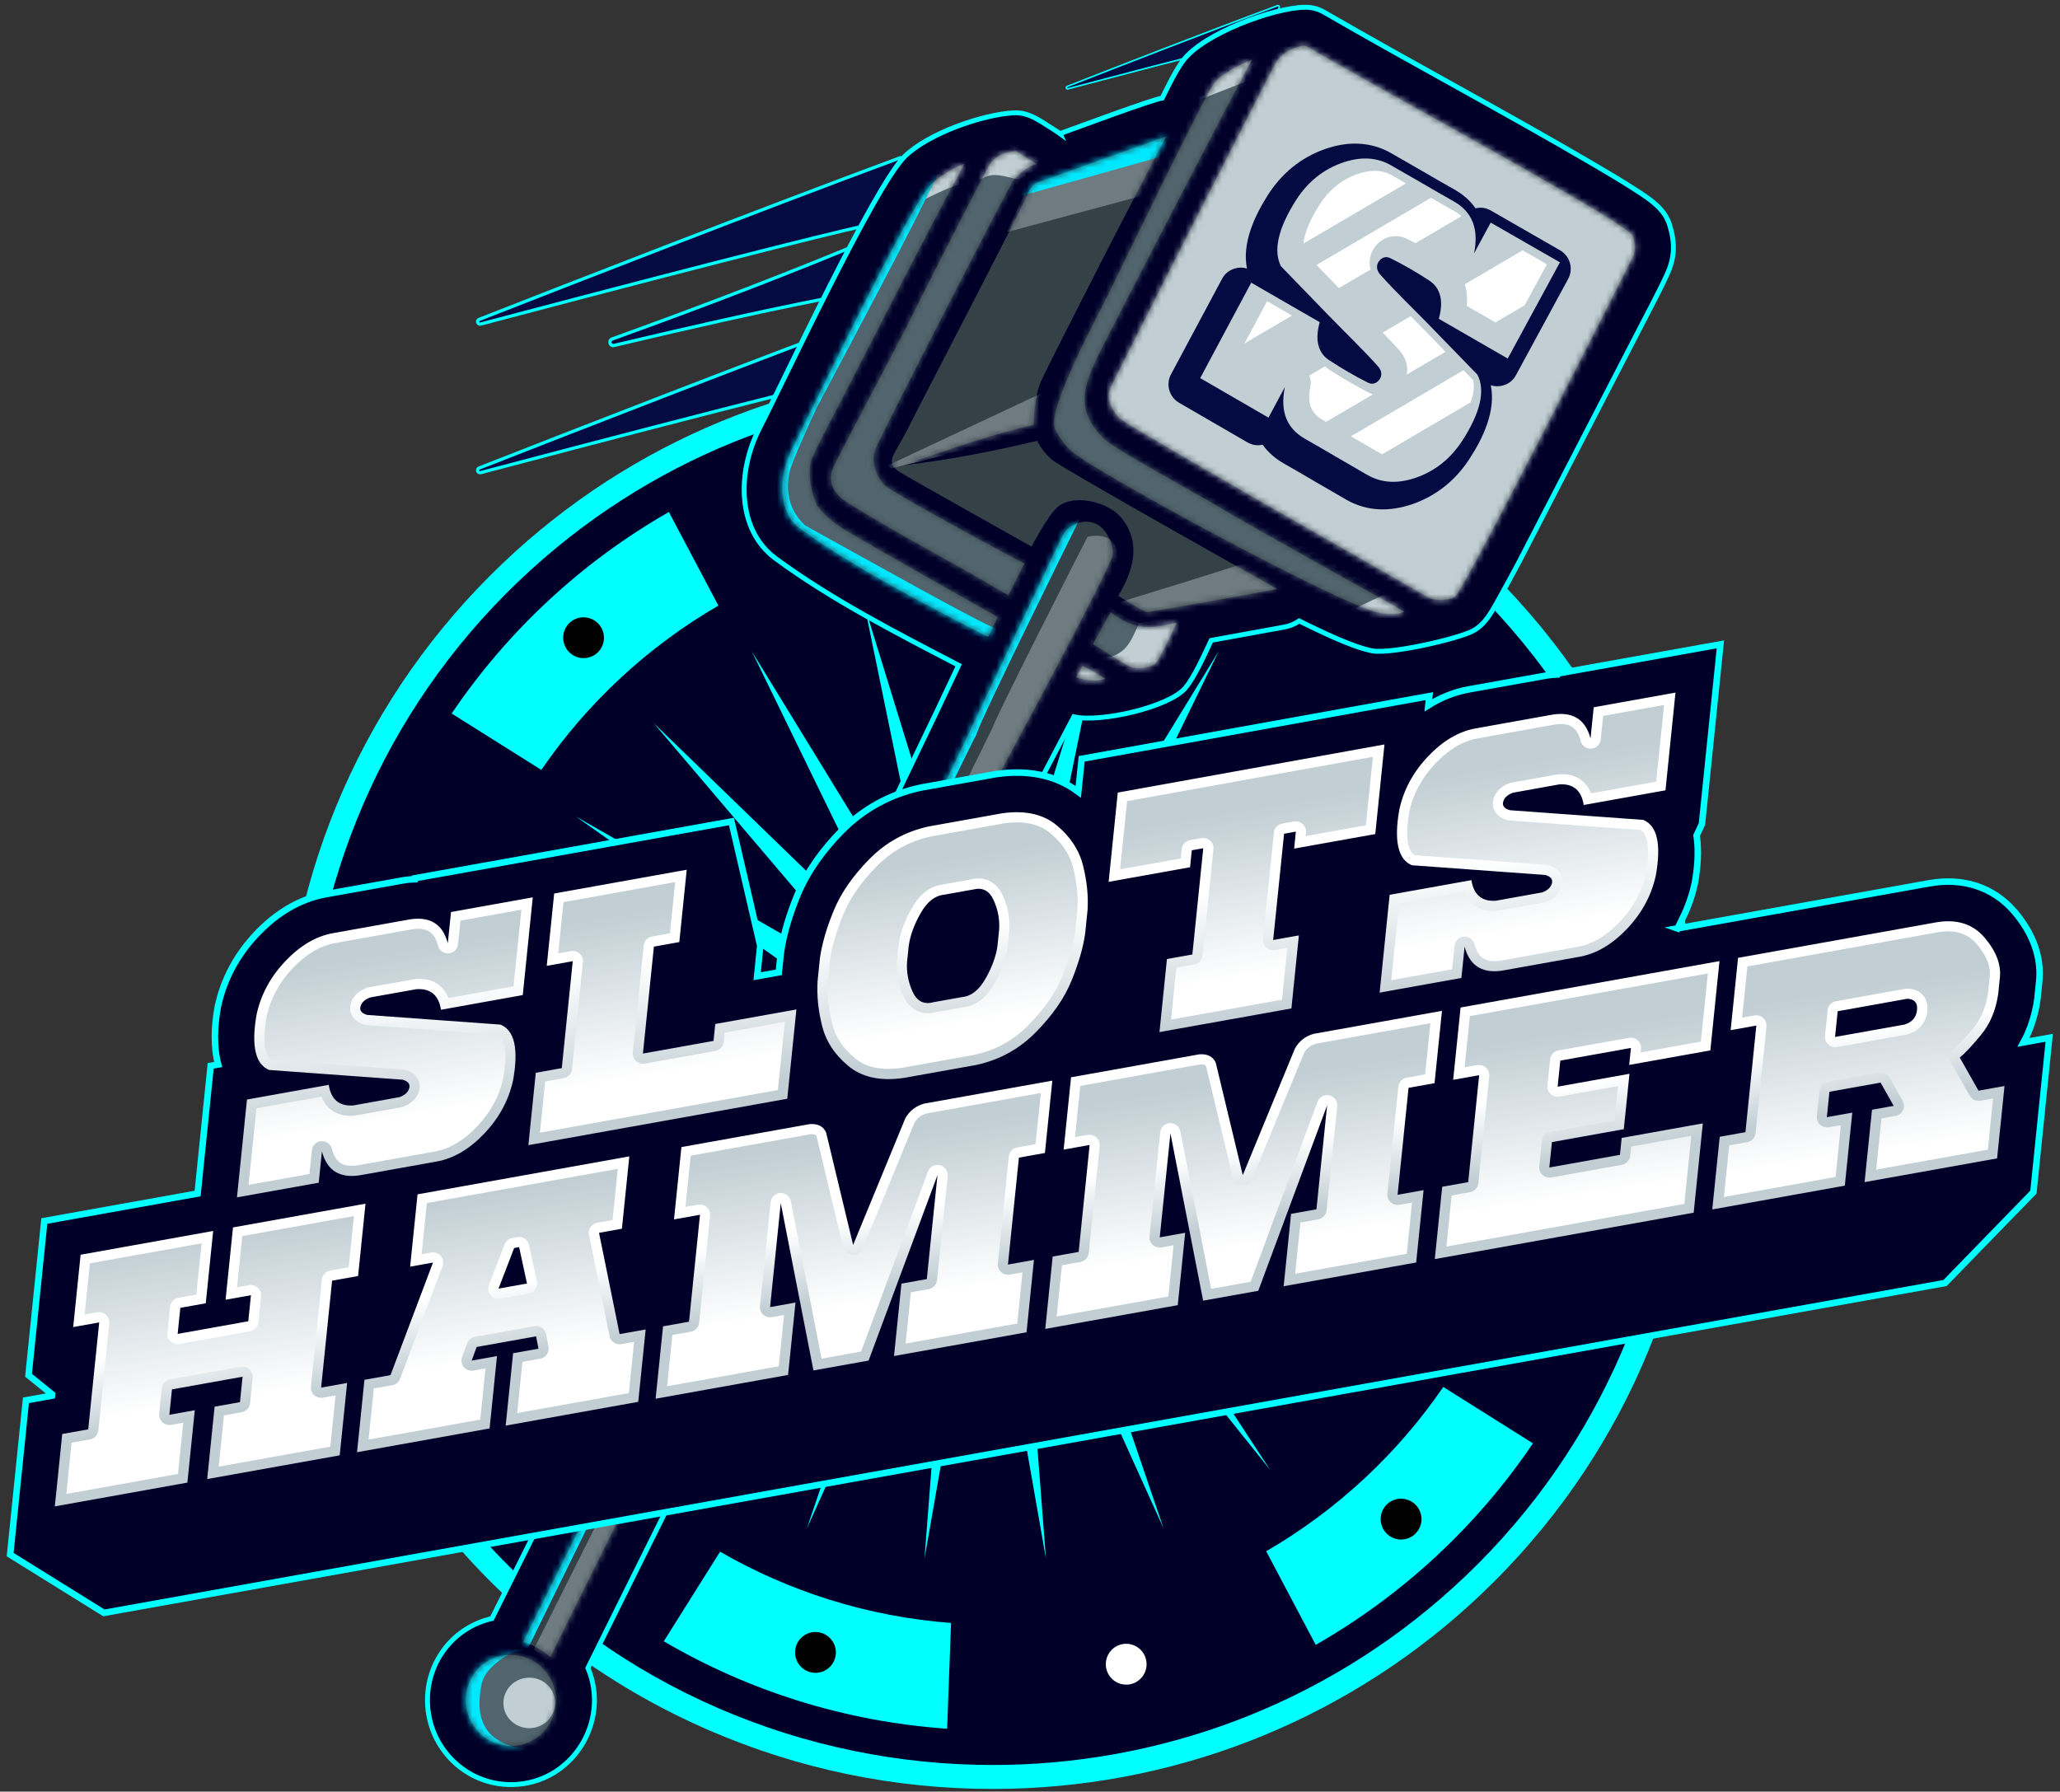 <svg xmlns="http://www.w3.org/2000/svg" width="338" height="294" viewBox="0 0 338 294" fill="none"><rect x="0" y="0" width="338" height="294" fill="#333333" stroke="none"/><g clip-path="url(#clip0_3081_2)"><mask id="mask0_3081_2" style="mask-type:luminance" maskUnits="userSpaceOnUse" x="0" y="0" width="338" height="294"><path d="M338 0H0V294H338V0Z" fill="white"></path></mask><g mask="url(#mask0_3081_2)"><path fill-rule="evenodd" clip-rule="evenodd" d="M209.637 0.928C198.098 5.207 182.553 11.264 175.084 14.197C174.848 14.292 174.974 14.638 175.217 14.575C197.273 8.731 206.503 6.497 207.508 6.355C207.579 6.348 207.634 6.3 207.665 6.237L209.896 1.203C209.967 1.038 209.81 0.873 209.644 0.936L209.637 0.928Z" fill="#030B42" stroke="#00FFFF" stroke-width="0.267" stroke-miterlimit="10"></path><path fill-rule="evenodd" clip-rule="evenodd" d="M147.686 25.894C124.616 34.444 93.558 46.556 78.618 52.416C78.139 52.605 78.391 53.305 78.885 53.172C122.967 41.499 141.41 37.023 143.428 36.74C143.562 36.724 143.68 36.63 143.735 36.504L148.188 26.436C148.33 26.114 148.023 25.776 147.686 25.894Z" fill="#030B42" stroke="#00FFFF" stroke-width="0.534" stroke-miterlimit="10"></path><path fill-rule="evenodd" clip-rule="evenodd" d="M147.686 50.277C124.616 58.827 93.558 70.94 78.618 76.8C78.139 76.988 78.391 77.688 78.885 77.555C122.967 65.882 141.41 61.407 143.428 61.124C143.562 61.108 143.68 61.014 143.735 60.888L148.188 50.82C148.33 50.497 148.023 50.159 147.686 50.277Z" fill="#030B42" stroke="#00FFFF" stroke-width="0.534" stroke-miterlimit="10"></path><path fill-rule="evenodd" clip-rule="evenodd" d="M139.336 40.712C124.883 46.674 109.944 52.204 100.431 55.633C99.78 55.87 100.078 56.853 100.754 56.688C128.418 50.096 139.336 48.295 139.336 48.295V40.712Z" fill="#030B42" stroke="#00FFFF" stroke-width="0.534" stroke-miterlimit="10"></path><path fill-rule="evenodd" clip-rule="evenodd" d="M162.885 291.594C130.531 291.594 99.575 277.899 77.959 254.027C57.458 231.39 46.995 202.036 48.487 171.376C49.98 140.716 63.255 112.518 85.861 91.988C106.919 72.867 134.222 62.335 162.751 62.335C195.105 62.335 226.061 76.029 247.677 99.901C290.109 146.756 286.566 219.45 239.775 261.94C218.724 281.061 191.413 291.594 162.885 291.594Z" fill="#000029"></path><path d="M162.751 64.302C193.448 64.302 224.058 76.745 246.224 101.223C287.886 147.228 284.391 218.766 238.456 260.485C216.965 280.007 189.882 289.627 162.885 289.627C132.18 289.627 101.578 277.184 79.412 252.706C37.75 206.7 41.245 135.163 87.18 93.443C108.679 73.921 135.747 64.302 162.751 64.302ZM162.751 60.369C133.736 60.369 105.961 71.081 84.541 90.525C61.542 111.409 48.048 140.086 46.524 171.273C45 202.46 55.651 232.318 76.506 255.349C87.722 267.729 101.138 277.357 116.392 283.956C131.12 290.327 146.759 293.56 162.885 293.56C191.9 293.56 219.675 282.847 241.095 263.403C264.094 242.52 277.589 213.842 279.112 182.655C280.636 151.468 269.985 121.61 249.131 98.579C237.922 86.199 224.498 76.572 209.244 69.972C194.516 63.602 178.869 60.369 162.751 60.369Z" fill="#00FFFF"></path><path fill-rule="evenodd" clip-rule="evenodd" d="M251.518 236.847C242.338 250.439 230.118 261.773 215.882 269.916L207.757 254.555C219.315 247.847 229.259 238.628 236.808 227.595L251.512 236.841L251.518 236.847ZM155.402 283.679C138.482 282.496 122.704 277.408 108.914 269.33L118.148 254.626C129.424 261.135 142.272 265.271 156.046 266.323L155.402 283.679ZM66.69 223.813C59.667 209.463 55.779 193.345 55.866 176.377L73.219 177.04C73.239 190.849 76.391 203.973 82.044 215.708L66.696 223.818L66.69 223.813ZM74.111 117.086C83.291 103.495 95.511 92.16 109.747 84.018L117.872 99.378C106.314 106.086 96.37 115.305 88.821 126.338L74.117 117.091L74.111 117.086ZM170.227 70.253C187.147 71.438 202.925 76.526 216.715 84.604L207.481 99.308C196.205 92.798 183.357 88.662 169.584 87.611L170.227 70.253ZM258.939 130.12C265.962 144.47 269.85 160.588 269.763 177.555L252.41 176.893C252.39 163.085 249.238 149.96 243.586 138.225L258.933 130.114L258.939 130.12Z" fill="#00FFFF"></path><mask id="mask1_3081_2" style="mask-type:luminance" maskUnits="userSpaceOnUse" x="55" y="70" width="215" height="214"><path d="M251.518 236.847C242.338 250.439 230.118 261.773 215.882 269.916L207.757 254.555C219.315 247.847 229.259 238.628 236.808 227.595L251.512 236.841L251.518 236.847ZM155.402 283.679C138.482 282.496 122.704 277.408 108.914 269.33L118.148 254.626C129.424 261.135 142.272 265.271 156.046 266.323L155.402 283.679ZM66.69 223.813C59.667 209.463 55.779 193.345 55.866 176.377L73.219 177.04C73.239 190.849 76.391 203.973 82.044 215.708L66.696 223.818L66.69 223.813ZM74.111 117.086C83.291 103.495 95.511 92.16 109.747 84.018L117.872 99.378C106.314 106.086 96.37 115.305 88.821 126.338L74.117 117.091L74.111 117.086ZM170.227 70.253C187.147 71.438 202.925 76.526 216.715 84.604L207.481 99.308C196.205 92.798 183.357 88.662 169.584 87.611L170.227 70.253ZM258.939 130.12C265.962 144.47 269.85 160.588 269.763 177.555L252.41 176.893C252.39 163.085 249.238 149.96 243.586 138.225L258.933 130.114L258.939 130.12Z" fill="white"></path></mask><g mask="url(#mask1_3081_2)"><path fill-rule="evenodd" clip-rule="evenodd" d="M133.679 274.503C131.833 274.435 130.387 272.877 130.454 271.031C130.52 269.184 132.076 267.739 133.922 267.807C135.768 267.877 137.215 269.434 137.148 271.281C137.081 273.127 135.525 274.572 133.679 274.503ZM232.719 251.065C231.738 252.633 229.67 253.105 228.108 252.116C226.54 251.132 226.066 249.064 227.047 247.497C228.029 245.929 230.096 245.457 231.664 246.44C233.232 247.424 233.707 249.492 232.725 251.06L232.719 251.065ZM261.858 153.531C262.722 155.167 262.096 157.192 260.467 158.06C258.832 158.923 256.807 158.295 255.943 156.658C255.079 155.022 255.705 152.998 257.334 152.129C258.963 151.261 260.993 151.895 261.858 153.531ZM191.95 79.43C193.796 79.498 195.243 81.056 195.176 82.902C195.109 84.749 193.553 86.194 191.707 86.126C189.862 86.056 188.415 84.499 188.482 82.653C188.549 80.806 190.104 79.361 191.95 79.43ZM92.91 102.868C93.892 101.3 95.959 100.828 97.527 101.811C99.095 102.795 99.57 104.863 98.588 106.431C97.606 107.998 95.539 108.47 93.976 107.481C92.409 106.498 91.934 104.429 92.916 102.862L92.91 102.868ZM63.772 200.402C62.908 198.766 63.534 196.741 65.168 195.878C66.803 195.015 68.828 195.644 69.698 197.275C70.562 198.911 69.936 200.935 68.301 201.798C66.666 202.661 64.641 202.032 63.772 200.402Z" fill="black"></path></g><path fill-rule="evenodd" clip-rule="evenodd" d="M269.507 184.491C268.341 201.414 263.272 217.19 255.216 230.97L240.506 221.718C247.002 210.445 251.123 197.598 252.154 183.828L269.507 184.491ZM209.752 273.162C195.414 280.172 179.304 284.043 162.341 283.938L162.984 266.581C176.789 266.576 189.907 263.437 201.633 257.795L209.757 273.156L209.752 273.162ZM103.046 265.624C89.448 256.426 78.104 244.191 69.948 229.943L85.29 221.838C92.008 233.406 101.236 243.363 112.274 250.926L103.046 265.624ZM56.123 169.431C57.288 152.508 62.358 136.731 70.419 122.946L85.129 132.199C78.633 143.471 74.517 156.324 73.475 170.094L56.123 169.431ZM115.877 80.76C130.216 73.75 146.325 69.879 163.289 69.984L162.645 87.341C148.84 87.346 135.722 90.485 123.996 96.126L115.872 80.766L115.877 80.76ZM222.583 88.298C236.181 97.495 247.526 109.73 255.681 123.979L240.333 132.089C233.615 120.521 224.388 110.565 213.35 103.002L222.578 88.303L222.583 88.298Z" fill="#000029"></path><mask id="mask2_3081_2" style="mask-type:luminance" maskUnits="userSpaceOnUse" x="82" y="97" width="160" height="159"><path d="M241.008 97.02H82.295V255.78H241.008V97.02Z" fill="white"></path></mask><g mask="url(#mask2_3081_2)"><path fill-rule="evenodd" clip-rule="evenodd" d="M161.652 97.02L164.433 154.659L181.426 99.523L169.821 156.045L199.954 106.878L174.691 158.73L216.08 118.619L178.746 162.539L228.785 134.008L181.724 167.246L237.274 152.09L183.442 172.551L241.008 171.712L183.792 178.111L239.756 191.647L182.75 183.584L233.597 210.648L180.384 188.626L222.917 227.512L176.839 192.924L208.392 241.186L172.339 196.2L190.919 250.811L167.17 198.251L171.619 255.78L161.652 198.951L151.685 255.78L156.133 198.251L132.385 250.811L150.964 196.2L114.912 241.186L146.465 192.924L100.387 227.512L142.919 188.626L89.707 210.648L140.553 183.584L83.548 191.647L139.512 178.111L82.295 171.712L139.862 172.551L86.03 152.09L141.58 167.246L94.519 134.008L144.558 162.539L107.224 118.619L148.613 158.73L123.35 106.878L153.483 156.045L141.878 99.523L158.871 154.659L161.652 97.02Z" fill="#00FFFF"></path></g><mask id="mask3_3081_2" style="mask-type:luminance" maskUnits="userSpaceOnUse" x="56" y="69" width="214" height="215"><path d="M269.507 184.491C268.341 201.414 263.272 217.19 255.216 230.97L240.506 221.718C247.002 210.445 251.123 197.598 252.154 183.828L269.507 184.491ZM209.752 273.162C195.414 280.172 179.304 284.043 162.341 283.938L162.984 266.581C176.789 266.576 189.907 263.437 201.633 257.795L209.757 273.156L209.752 273.162ZM103.046 265.624C89.448 256.426 78.104 244.191 69.948 229.943L85.29 221.838C92.008 233.406 101.236 243.363 112.274 250.926L103.046 265.624ZM56.123 169.431C57.288 152.508 62.358 136.731 70.419 122.946L85.129 132.199C78.633 143.471 74.517 156.324 73.475 170.094L56.123 169.431ZM115.877 80.76C130.216 73.75 146.325 69.879 163.289 69.984L162.645 87.341C148.84 87.346 135.722 90.485 123.996 96.126L115.872 80.766L115.877 80.76ZM222.583 88.298C236.181 97.495 247.526 109.73 255.681 123.979L240.333 132.089C233.615 120.521 224.388 110.565 213.35 103.002L222.578 88.303L222.583 88.298Z" fill="white"></path></mask><g mask="url(#mask3_3081_2)"><path fill-rule="evenodd" clip-rule="evenodd" d="M88.811 246.805C87.243 245.821 86.768 243.753 87.75 242.186C88.732 240.619 90.799 240.146 92.367 241.13C93.935 242.113 94.409 244.182 93.428 245.749C92.446 247.316 90.379 247.789 88.811 246.805ZM186.35 276.056C184.715 276.919 182.69 276.29 181.826 274.654C180.962 273.018 181.588 270.993 183.217 270.125C184.852 269.262 186.877 269.891 187.741 271.527C188.605 273.163 187.979 275.188 186.345 276.051L186.35 276.056ZM260.357 206.209C260.29 208.056 258.734 209.501 256.888 209.433C255.042 209.363 253.595 207.806 253.662 205.959C253.729 204.113 255.285 202.668 257.131 202.737C258.977 202.805 260.423 204.363 260.357 206.209ZM139.279 77.866C140.914 77.003 142.939 77.632 143.803 79.268C144.667 80.904 144.041 82.929 142.412 83.797C140.777 84.66 138.752 84.031 137.882 82.401C137.018 80.765 137.644 78.74 139.279 77.877V77.866ZM65.273 147.713C65.34 145.866 66.895 144.421 68.741 144.49C70.587 144.559 72.034 146.116 71.967 147.963C71.9 149.809 70.344 151.255 68.499 151.186C66.653 151.117 65.206 149.559 65.273 147.713Z" fill="white"></path></g><path fill-rule="evenodd" clip-rule="evenodd" d="M173.937 21.922C176.403 21.041 189.151 16.282 190.691 16.101C191.681 14.111 192.922 11.531 194.116 9.95C197.462 5.49 208.914 1.298 214.02 1.188C215.229 1.164 216.266 1.432 217.311 2.037C231.905 10.485 246.884 18.422 261.447 26.956C263.843 28.364 266.262 29.787 268.587 31.305C270.794 32.745 273.174 34.286 273.975 36.984C274.855 39.95 274.808 42.223 273.528 45.031C272.13 48.09 270.394 51.252 268.862 54.265L249.296 92.114C248.149 94.262 247.002 96.409 245.8 98.533C244.716 100.452 243.664 102.504 241.614 103.566C239.1 104.864 228.135 107.381 225.15 106.799C221.686 106.123 216.415 103.472 213.164 101.899C212.449 102.387 211.624 102.733 210.713 102.898L198.727 105.085C197.666 107.35 195.946 111.18 194.485 112.895C191.798 116.049 180.542 118.621 176.191 117.622L150.631 166.381C138.81 189.081 127.468 211.71 115.952 234.544C112.072 242.237 100.282 265.967 96.465 273.699C100.157 282.477 93.904 292.632 84.125 292.844C76.514 293.001 70.3 286.882 70.143 279.292C70.002 272.637 74.479 266.998 80.716 265.597L100.321 226.301L116.612 192.857L135.692 154.3L153.64 116.891C154.857 114.319 156.075 111.739 157.292 109.167C147.128 103.881 136.422 98.399 127.248 91.634C120.815 86.891 120.987 77.287 124.608 70.272C128.371 62.988 143.452 30.613 148.432 25.689C152.249 21.914 161.204 18.783 166.325 18.516C168.98 18.374 170.889 20.018 173.41 21.576C173.599 21.694 173.772 21.811 173.944 21.937L173.937 21.922Z" fill="#000029" stroke="#00FFFF" stroke-width="0.802" stroke-miterlimit="10"></path><path fill-rule="evenodd" clip-rule="evenodd" d="M158.258 26.861C151.244 39.721 144.56 53.101 137.781 66.189C137.781 66.189 134.034 73.213 133.194 75.29C132.353 77.366 133.139 81.087 134.05 82.974C134.788 83.91 136.084 85.326 137.985 86.553C141.174 88.606 163.694 101.246 163.694 101.246L162.131 104.534C152.501 99.516 140.067 93.207 130.979 86.514C128.842 84.941 126.721 79.883 130.209 73.142C133.367 67.031 149.131 33.838 152.862 30.149C153.608 29.41 156.389 27.483 158.25 26.853L158.258 26.861ZM159.326 119.581L141.323 157.108C139.454 160.678 122.864 194.406 122.291 195.562L122.275 195.594L105.906 229.195C104.484 231.728 85.845 269.42 85.845 269.42C87.707 270.097 88.767 270.569 90.291 271.898C94.273 263.804 106.252 239.728 110.305 231.673L128.222 196.137C133.791 185.211 139.407 174.325 145.031 163.432L165.076 124.945C165.076 124.945 181.98 93.726 182.577 91.029C182.679 89.094 181.367 86.223 179.16 85.719C176.953 85.216 175.138 86.585 174.588 87.481C174.039 88.378 159.319 119.581 159.319 119.581H159.326ZM83.575 271.56C87.652 271.473 91.123 274.667 91.21 278.827C91.296 282.98 88.06 286.418 83.983 286.504C79.907 286.591 76.529 283.295 76.443 279.142C76.356 274.989 79.49 271.654 83.567 271.568L83.575 271.56ZM214.153 7.496C230.028 16.683 267.33 36.756 267.935 38.77C268.532 40.791 268.218 41.468 267.794 42.38C267.377 43.292 239.995 97.266 238.715 97.927C237.435 98.587 235.479 98.619 234.379 98.021C233.28 97.416 184.941 69.87 183.7 68.651C182.459 67.424 181.485 65.403 182.098 63.892C182.71 62.382 208.497 11.704 209.44 10.131C210.383 8.558 212.763 7.528 214.153 7.496ZM205.434 9.785C203.855 12.381 181.477 55.696 180.621 57.427C177.77 63.169 176.159 67.322 181.343 72.183C183.127 73.858 197.846 81.834 200.69 83.611C203.533 85.397 230.389 100.341 230.389 100.341C230.389 100.341 229.219 101.136 226.367 100.578C220.076 99.35 180.998 78.137 176.151 74.299C174.879 73.292 173.277 71.152 173.025 70.083C172.169 66.449 180.008 52.055 181.846 48.318C183.849 44.252 197.595 15.841 199.174 13.733C200.753 11.626 205.45 9.785 205.45 9.785H205.434ZM177.675 109.269L181.391 111.369C179.898 111.864 178.005 111.676 176.552 111.125L177.675 109.269ZM182.215 100.467C186.174 103.409 188.476 103.346 193.11 102.158C193.11 102.158 190.377 107.955 189.678 108.773C188.978 109.592 186.481 109.875 185.538 109.458C184.596 109.041 179.341 105.706 179.341 105.706L182.215 100.467ZM191.382 22.378L169.868 30.078C169.868 30.078 169.035 30.762 168.65 31.785C167.818 33.956 150.105 67.975 149.068 70.122C148.031 72.269 146.437 74.59 146.366 75.329C146.295 76.068 146.405 76.635 147.403 77.327C148.401 78.019 169.263 89.692 169.263 89.692C169.263 89.692 171.808 84.791 173.442 83.289C176.057 80.898 181.783 82.361 183.904 84.878C187.321 88.944 186.001 93.624 183.48 97.762C183.48 97.762 187.58 100.357 188.201 100.42C188.821 100.483 209.574 96.653 209.574 96.653C209.574 96.653 174.282 76.886 172.593 75.424C170.905 73.968 170.174 72.34 170.174 72.34C162.681 74.11 155.792 75.447 148.149 76.367C155.156 73.937 162.343 71.365 169.577 69.721C169.577 69.721 169.577 65.316 170.85 62.469C172.114 59.614 189.843 24.981 191.39 22.378H191.382ZM170.095 26.924L166.647 24.793C166.647 24.793 163.647 24.966 162.453 26.893C161.259 28.82 149.783 51.52 148.487 54.155C147.317 56.53 138.7 72.639 136.752 76.658C135.723 79.026 136.815 81.047 138.896 82.361C147.379 87.709 156.719 92.46 165.43 97.675L168.053 92.492C168.053 92.492 146.209 80.882 144.952 79.435C143.696 77.987 142.871 75.707 143.641 73.677C144.402 71.648 165.43 30.755 166.215 29.677C167.001 28.592 168.807 27.137 170.103 26.924H170.095Z" fill="#344147"></path><mask id="mask4_3081_2" style="mask-type:luminance" maskUnits="userSpaceOnUse" x="76" y="7" width="193" height="280"><path d="M158.258 26.861C151.244 39.721 144.56 53.101 137.781 66.189C137.781 66.189 134.034 73.213 133.194 75.29C132.353 77.366 133.139 81.087 134.05 82.974C134.788 83.91 136.084 85.326 137.985 86.553C141.174 88.606 163.694 101.246 163.694 101.246L162.131 104.534C152.501 99.516 140.067 93.207 130.979 86.514C128.842 84.941 126.721 79.883 130.209 73.142C133.367 67.031 149.131 33.838 152.862 30.149C153.608 29.41 156.389 27.483 158.25 26.853L158.258 26.861ZM159.326 119.581L141.323 157.108C139.454 160.678 122.864 194.406 122.291 195.562L122.275 195.594L105.906 229.195C104.484 231.728 85.845 269.42 85.845 269.42C87.707 270.097 88.767 270.569 90.291 271.898C94.273 263.804 106.252 239.728 110.305 231.673L128.222 196.137C133.791 185.211 139.407 174.325 145.031 163.432L165.076 124.945C165.076 124.945 181.98 93.726 182.577 91.029C182.679 89.094 181.367 86.223 179.16 85.719C176.953 85.216 175.138 86.585 174.588 87.481C174.039 88.378 159.319 119.581 159.319 119.581H159.326ZM83.575 271.56C87.652 271.473 91.123 274.667 91.21 278.827C91.296 282.98 88.06 286.418 83.983 286.504C79.907 286.591 76.529 283.295 76.443 279.142C76.356 274.989 79.49 271.654 83.567 271.568L83.575 271.56ZM214.153 7.496C230.028 16.683 267.33 36.756 267.935 38.77C268.532 40.791 268.218 41.468 267.794 42.38C267.377 43.292 239.995 97.266 238.715 97.927C237.435 98.587 235.479 98.619 234.379 98.021C233.28 97.416 184.941 69.87 183.7 68.651C182.459 67.424 181.485 65.403 182.098 63.892C182.71 62.382 208.497 11.704 209.44 10.131C210.383 8.558 212.763 7.528 214.153 7.496ZM205.434 9.785C203.855 12.381 181.477 55.696 180.621 57.427C177.77 63.169 176.159 67.322 181.343 72.183C183.127 73.858 197.846 81.834 200.69 83.611C203.533 85.397 230.389 100.341 230.389 100.341C230.389 100.341 229.219 101.136 226.367 100.578C220.076 99.35 180.998 78.137 176.151 74.299C174.879 73.292 173.277 71.152 173.025 70.083C172.169 66.449 180.008 52.055 181.846 48.318C183.849 44.252 197.595 15.841 199.174 13.733C200.753 11.626 205.45 9.785 205.45 9.785H205.434ZM177.675 109.269L181.391 111.369C179.898 111.864 178.005 111.676 176.552 111.125L177.675 109.269ZM182.215 100.467C186.174 103.409 188.476 103.346 193.11 102.158C193.11 102.158 190.377 107.955 189.678 108.773C188.978 109.592 186.481 109.875 185.538 109.458C184.596 109.041 179.341 105.706 179.341 105.706L182.215 100.467ZM191.382 22.378L169.868 30.078C169.868 30.078 169.035 30.762 168.65 31.785C167.818 33.956 150.105 67.975 149.068 70.122C148.031 72.269 146.437 74.59 146.366 75.329C146.295 76.068 146.405 76.635 147.403 77.327C148.401 78.019 169.263 89.692 169.263 89.692C169.263 89.692 171.808 84.791 173.442 83.289C176.057 80.898 181.783 82.361 183.904 84.878C187.321 88.944 186.001 93.624 183.48 97.762C183.48 97.762 187.58 100.357 188.201 100.42C188.821 100.483 209.574 96.653 209.574 96.653C209.574 96.653 174.282 76.886 172.593 75.424C170.905 73.968 170.174 72.34 170.174 72.34C162.681 74.11 155.792 75.447 148.149 76.367C155.156 73.937 162.343 71.365 169.577 69.721C169.577 69.721 169.577 65.316 170.85 62.469C172.114 59.614 189.843 24.981 191.39 22.378H191.382ZM170.095 26.924L166.647 24.793C166.647 24.793 163.647 24.966 162.453 26.893C161.259 28.82 149.783 51.52 148.487 54.155C147.317 56.53 138.7 72.639 136.752 76.658C135.723 79.026 136.815 81.047 138.896 82.361C147.379 87.709 156.719 92.46 165.43 97.675L168.053 92.492C168.053 92.492 146.209 80.882 144.952 79.435C143.696 77.987 142.871 75.707 143.641 73.677C144.402 71.648 165.43 30.755 166.215 29.677C167.001 28.592 168.807 27.137 170.103 26.924H170.095Z" fill="white"></path></mask><g mask="url(#mask4_3081_2)"><path fill-rule="evenodd" clip-rule="evenodd" d="M195.27 15.904C195.27 15.904 171.871 63.53 171.548 68.776C171.219 74.015 185.436 81.747 191.68 85.483C197.925 89.219 226.516 104.03 226.516 104.03L234.835 100.349C234.835 100.349 180.456 73.866 180.715 67.235C180.974 60.604 210.532 4.79 210.532 4.79C210.532 4.79 198.381 10.681 195.278 15.92L195.27 15.904ZM83.567 271.166C88.704 271.056 92.945 274.659 93.047 279.213C93.142 283.767 89.057 287.542 83.92 287.652C78.783 287.762 74.542 284.16 74.44 279.606C74.345 275.052 78.43 271.276 83.567 271.166ZM177.817 106.398L181.343 99.232C181.343 99.232 184.713 101.348 186.693 102.127C188.68 102.905 194.626 101.144 194.626 101.144L192.536 109.45C192.536 109.45 190.864 111.164 187.423 111.235C183.983 111.306 177.817 106.398 177.817 106.398ZM167.205 29.983C167.205 29.983 143.947 71.364 145.007 76.438C146.068 81.519 170.056 92.075 170.056 92.075L163.56 106.453C163.56 106.453 150.804 106.72 139.87 99.216C126.454 91.838 122.676 84.012 130.876 69.154C132.243 54.634 141.386 33.389 151.566 23.778C161.738 14.166 173.277 27.105 173.277 27.105L167.213 29.983H167.205Z" fill="#52656E"></path><path fill-rule="evenodd" clip-rule="evenodd" d="M165.218 38.085L188.028 31.95L193.361 18.972L169.286 29.04L165.21 38.085H165.218ZM162.853 119.415L141.551 162.763C141.229 163.274 127.279 191.024 125.975 193.627L125.92 193.737L125.888 193.8V193.824L106.558 232.884C106.165 233.561 87.573 270.655 87.573 270.655L90.997 274.029C90.997 274.029 94.485 266.809 97.627 260.083L142.839 216.713L165.312 125.763L166.034 126.51L182.419 95.119C182.419 95.119 184.156 91.076 182.789 89.172C181.43 87.269 178.437 88.095 178.437 88.095C177.102 90.651 163.293 117.803 162.853 119.415ZM183.739 98.799C183.739 98.799 203.392 92.822 204.9 92.122C206.408 91.421 215.017 99.256 215.017 99.256L188.868 101.324L186.402 101.38L183.739 98.807V98.799ZM145.525 76.438L170.873 64.537L170.48 70.641L150.804 75.745L148.133 76.382L146.178 76.91L145.518 76.438H145.525Z" fill="#6E7B81"></path><path fill-rule="evenodd" clip-rule="evenodd" d="M86.756 275.303C89.097 275.256 91.037 277.065 91.084 279.354C91.131 281.643 89.269 283.538 86.929 283.585C84.588 283.633 82.648 281.824 82.6 279.535C82.553 277.246 84.415 275.35 86.756 275.303ZM150.05 33.578C150.05 33.578 154.174 31.352 156.836 30.439C159.499 29.527 160.89 29.456 160.89 29.456C160.89 29.456 161.989 28.669 163.332 28.717C164.675 28.764 167.267 29.527 167.267 29.527L172.617 26.05L165.964 23.817C165.964 23.817 155.454 24.713 152.713 27.34C149.971 29.968 150.05 33.57 150.05 33.57V33.578ZM222.283 99.845L227.051 97.611C227.051 97.611 179.325 71.671 180.613 65.528C181.893 59.385 204.751 13.992 204.751 13.992L205.033 13.151L196.731 16.384L198.647 9.509L214.271 5.356L272.176 39.107L240.302 100.962L230.467 104.234L222.298 99.838L222.283 99.845ZM174.934 111.156L178.044 113.563L189.23 113.768L196.11 100.356L186.92 102.244C185.75 104.73 185.067 106.956 182.207 107.797L177.887 107.451L174.941 111.156H174.934Z" fill="#C1CED4"></path><path fill-rule="evenodd" clip-rule="evenodd" d="M167.55 32.146C167.55 32.146 187.8 26.491 189.811 25.893C191.83 25.296 192.317 20.293 192.317 20.293L167.928 29.331L167.55 32.146ZM159.829 121.232L141.999 157.626V157.713L140.145 161.41L88.076 267.524C87.549 268.633 87.157 269.443 86.937 269.845C86.874 269.963 86.827 270.041 86.795 270.08C86.112 271.032 84.07 271.174 84.07 271.174C84.07 271.174 79.687 273.234 79.043 276.279C77.77 282.311 79.703 286.001 85.986 286.992C85.986 286.992 78.084 291.483 75.728 287.204C73.372 282.933 74.982 274.375 74.982 274.375L83.19 269.459L87.322 262.136L97.446 202.712L159.397 115.545L162.681 106.862C162.681 106.862 144.049 97.344 133.532 89.974C133.414 91.579 132.259 92.656 132.102 92.365C131.85 91.878 122.849 83.241 122.849 83.241C122.849 83.241 127.522 67.895 134.749 62.279L136.972 57.23L152.069 28.072L153.805 28.678C150.089 36.724 141.3 53.108 134.042 66.857V66.865C133.901 67.141 129.84 75.848 129.533 77.507C129.227 79.167 128.638 83.06 132.141 86.246C141.881 91.61 161.636 102.732 163.474 103.141C165.909 103.684 170.653 91.815 170.653 91.815L175.193 85.263L177.118 85.223C177.118 85.223 161.259 117.284 160.293 120.272C160.151 120.713 159.986 121.027 159.821 121.24L159.829 121.232Z" fill="#00E8FF"></path><path fill-rule="evenodd" clip-rule="evenodd" d="M242.093 34.184C242.98 33.971 243.829 34.097 244.63 34.553C246.515 35.639 248.408 36.724 250.293 37.81C252.186 38.895 254.079 39.989 255.972 41.074C257.614 42.018 258.203 44.102 257.3 45.77C255.87 48.405 254.44 51.04 253.011 53.675C251.589 56.302 250.159 58.929 248.738 61.556C248.274 62.413 247.56 62.988 246.625 63.247C245.926 63.444 245.25 63.436 244.606 63.216C245.47 67.408 243.326 71.915 241.071 75.353C238.802 78.821 235.66 81.37 231.748 82.722C228.056 83.997 224.278 83.957 220.861 81.975C219.165 80.992 217.468 80.009 215.771 79.025C214.09 78.05 212.425 77.051 210.736 76.108C209.212 75.25 208.034 74.188 207.17 72.969C206.298 73.174 205.458 73.04 204.664 72.584C202.795 71.498 200.926 70.413 199.056 69.335C197.195 68.258 195.325 67.172 193.464 66.094C191.838 65.151 191.248 63.082 192.136 61.422C193.527 58.819 194.925 56.215 196.315 53.604C197.713 50.992 199.111 48.373 200.509 45.762C200.973 44.897 201.688 44.322 202.63 44.055C203.306 43.859 203.973 43.866 204.602 44.063C203.753 39.894 205.866 35.395 208.058 31.958C210.304 28.45 213.43 25.87 217.35 24.478C221.034 23.164 224.844 23.172 228.276 25.146C229.981 26.13 231.693 27.105 233.397 28.088C235.094 29.063 236.767 30.062 238.479 31.006C240.027 31.863 241.229 32.933 242.093 34.168V34.184Z" fill="#030B42"></path><path fill-rule="evenodd" clip-rule="evenodd" d="M210.186 43.709C208.891 41.184 209.668 37.503 212.684 32.791C214.617 29.771 217.193 27.789 220.209 26.719C223.218 25.65 225.896 25.783 228.237 27.128C229.942 28.111 231.654 29.095 233.358 30.07C235.063 31.053 236.759 32.06 238.487 33.02C241.543 34.711 242.69 37.55 241.857 41.585C242.768 39.902 243.679 38.211 244.591 36.528C246.476 37.613 248.369 38.699 250.262 39.784C252.155 40.87 254.048 41.955 255.949 43.048C254.519 45.691 253.09 48.326 251.66 50.953C250.23 53.588 248.809 56.207 247.387 58.835C245.494 57.741 243.609 56.656 241.724 55.57C239.838 54.485 237.953 53.399 236.076 52.314C236.869 49.514 236.437 47.304 234.521 46.045C232.471 44.692 230.342 43.465 228.143 42.372C227.357 41.978 226.674 42.285 226.25 42.875C225.826 43.457 225.771 44.283 226.47 45.062C229.007 47.909 231.779 50.536 234.442 53.274C237.105 56.011 239.76 58.748 242.415 61.485C243.735 64.034 242.941 67.715 239.87 72.403C237.914 75.384 235.338 77.342 232.321 78.388C229.305 79.427 226.642 79.269 224.317 77.916C222.621 76.933 220.924 75.95 219.228 74.967C217.539 73.984 215.85 72.977 214.153 72.025C211.121 70.326 209.998 67.518 210.815 63.523C209.92 65.198 209.024 66.865 208.128 68.533C206.251 67.447 204.382 66.362 202.52 65.284C200.651 64.207 198.789 63.121 196.928 62.044C198.318 59.448 199.716 56.837 201.106 54.225C202.504 51.614 203.895 49.002 205.301 46.383C207.17 47.461 209.04 48.546 210.909 49.624C212.779 50.701 214.656 51.787 216.541 52.872C215.748 55.649 216.18 57.859 218.089 59.11C220.131 60.455 222.252 61.682 224.435 62.783C225.221 63.176 225.896 62.877 226.328 62.295C226.752 61.721 226.8 60.895 226.108 60.124C223.571 57.293 220.806 54.658 218.159 51.929C215.512 49.199 212.865 46.462 210.218 43.732L210.186 43.709Z" fill="#C1CED4"></path><path fill-rule="evenodd" clip-rule="evenodd" d="M239.783 35.474C239.493 35.191 239.139 34.931 238.707 34.695C237.388 33.963 236.091 33.208 234.788 32.453L216.007 43.481L219.683 47.28L224.882 44.228C224.545 43.001 224.749 41.68 225.566 40.555C226.815 38.84 228.959 38.258 230.884 39.21C231.339 39.438 231.795 39.666 232.243 39.91L239.775 35.489L239.783 35.474ZM230.695 30.094L213.878 39.965C214.035 37.731 215.645 34.939 216.533 33.547C218.033 31.203 220.044 29.512 222.668 28.583C224.623 27.891 226.579 27.734 228.425 28.788L230.695 30.094ZM226.862 54.571C227.812 55.547 228.755 56.538 229.666 57.56C230.656 58.669 231.088 60.101 230.821 61.462L237.183 57.725C236.131 56.64 235.07 55.547 234.01 54.461C233.162 53.596 232.313 52.739 231.457 51.881L226.862 54.579V54.571ZM225.26 64.718C225.079 64.655 224.906 64.584 224.733 64.49C222.455 63.341 220.24 62.059 218.104 60.659C217.853 60.494 217.609 60.313 217.389 60.124L214.821 61.635C215.056 62.146 215.135 62.736 215.017 63.334C214.53 65.733 214.774 67.644 217.02 68.902L217.585 69.225L225.26 64.718ZM211.993 51.787L211.066 51.252C210.013 50.639 208.953 50.033 207.9 49.419C206.95 51.205 205.992 52.983 205.041 54.768L204.185 56.365L211.985 51.787H211.993ZM221.662 71.592L240.129 60.754L241.653 62.319C242.022 63.357 241.778 64.702 241.283 66.031L226.768 74.558L222.133 71.876L221.662 71.6V71.592ZM240.341 46.659C240.694 47.768 240.781 48.971 240.655 50.19C241.975 50.953 243.302 51.716 244.622 52.479L245.368 52.912L250.159 50.096L250.796 48.924C251.801 47.068 252.807 45.219 253.812 43.363C252.689 42.718 251.565 42.073 250.442 41.428L249.829 41.074L240.341 46.643V46.659Z" fill="white"></path></g><path fill-rule="evenodd" clip-rule="evenodd" d="M275.232 152.349L316.547 144.947C321.943 143.98 327.034 145.466 330.617 149.706C333.382 152.986 335.102 156.989 334.558 161.347L334.308 163.841L334.293 163.958C333.938 166.467 333.2 168.866 332.007 171.053L336.233 170.298L333.641 195.618L319.139 210.539L17.045 264.669L1.665 255.105L4.257 229.786L8.522 229.023L8.546 228.802L4.681 225.672L7.273 200.36L32.425 195.853L34.569 174.899L35.802 174.679C35.017 171.753 35.173 168.41 35.708 165.382L35.731 165.264L35.755 165.138C36.729 160.6 38.928 156.612 42.117 153.246C45.228 149.973 49.014 147.527 53.507 146.725L65.595 144.562C66.428 144.397 67.245 144.302 68.038 144.279L68.054 144.121L120.013 134.809L124.742 155.196L124.232 160.199L127.782 159.562L128.112 156.368L128.135 156.227C128.606 153.033 129.596 149.895 130.829 146.914C132.463 142.949 135.04 139.457 138.025 136.413C141.638 132.74 146.028 130.325 151.071 129.248L151.181 129.224L163.387 127.037L163.497 127.022C168.289 126.329 173.033 127.022 176.921 129.932L177.479 124.52L234.521 114.232L234.364 115.734C236.382 114.468 238.597 113.564 241.024 113.123L253.113 110.96C253.93 110.803 254.739 110.708 255.525 110.677L255.579 110.52L282.278 105.737L279.254 135.218L278.374 137.082C278.751 139.591 278.555 142.289 278.107 144.782L278.084 144.892L278.06 145.002C277.628 147 276.968 148.88 276.088 150.658V150.642L275.256 152.357L275.232 152.349Z" fill="#000029" stroke="#00FFFF" stroke-width="1.069" stroke-miterlimit="10"></path><path fill-rule="evenodd" clip-rule="evenodd" d="M44.159 175.584C41.889 174.632 41.206 171.596 42.094 166.507C42.792 163.227 44.371 160.301 46.814 157.729C49.249 155.157 51.857 153.623 54.638 153.127L66.781 150.949C70.379 150.233 72.617 151.507 73.474 154.787L74 149.659L87.416 147.252L85.774 163.29L72.358 165.697C71.973 163.282 70.63 162.165 68.321 162.322L60.749 163.675C59.845 164.013 59.311 164.517 59.147 165.17C58.974 165.83 59.343 166.286 60.246 166.546L82.13 168.135C84.423 169.087 85.106 172.115 84.195 177.22C83.496 180.492 81.917 183.418 79.475 185.998C77.032 188.57 74.424 190.103 71.651 190.599L59.508 192.778C55.91 193.494 53.671 192.211 52.823 188.932L52.297 194.076L38.881 196.483L40.523 180.429L53.939 178.022C54.323 180.437 55.666 181.562 57.976 181.396L65.548 180.036C66.451 179.705 66.978 179.21 67.15 178.541C67.323 177.88 66.946 177.424 66.051 177.172L44.167 175.576L44.159 175.584ZM90.927 146.623L89.709 158.492L93.975 157.729L92.176 175.277L87.91 176.04L86.693 187.917L129.172 180.303L130.672 165.649L117.358 168.033L117.076 170.809L105.49 172.886L107.289 155.338L111.459 154.59L112.677 142.721L90.927 146.623ZM148.18 176.897C144.394 177.432 141.394 176.771 139.155 174.892C136.909 173.019 135.487 170.809 134.874 168.277C134.246 165.744 134.011 163.329 134.144 161.032L134.537 157.178C134.874 154.842 135.629 152.247 136.807 149.399C137.977 146.544 139.917 143.744 142.635 140.983C145.345 138.222 148.605 136.429 152.414 135.611L164.401 133.463C168.187 132.921 171.187 133.589 173.426 135.469C175.664 137.341 177.094 139.544 177.714 142.076C178.343 144.609 178.587 147.024 178.445 149.32L178.052 153.175C177.722 155.511 176.968 158.099 175.814 160.922C174.667 163.754 172.727 166.57 169.985 169.354C167.26 172.139 163.992 173.932 160.175 174.758L148.188 176.905L148.18 176.897ZM153.043 164.478L157.92 163.604C159.397 163.447 160.67 162.432 161.722 160.56C162.783 158.696 163.427 156.911 163.662 155.227L163.937 152.553C164.039 150.886 163.749 149.273 163.034 147.724C162.335 146.166 161.227 145.584 159.727 145.954L154.849 146.827C153.365 146.992 152.1 147.999 151.04 149.879C149.987 151.743 149.335 153.529 149.099 155.22L148.825 157.894C148.722 159.554 149.029 161.166 149.728 162.716C150.435 164.273 151.542 164.863 153.043 164.485V164.478ZM190.243 169.362L191.468 157.375L195.639 156.628L197.43 139.19L195.545 139.528L195.262 142.312L181.901 144.711L183.401 130.058L227.161 122.161L225.652 136.869L212.339 139.253L212.621 136.468L210.689 136.814L208.898 154.252L213.116 153.497L211.891 165.484L190.243 169.362ZM231.653 141.982L253.537 143.579C254.44 143.83 254.809 144.294 254.637 144.947C254.464 145.616 253.938 146.111 253.034 146.442L245.462 147.802C243.153 147.975 241.81 146.843 241.425 144.428L228.009 146.835L226.367 162.889L239.783 160.482L240.309 155.338C241.166 158.617 243.396 159.9 247.002 159.184L259.145 157.005C261.918 156.51 264.526 154.976 266.969 152.404C269.412 149.824 270.99 146.898 271.689 143.626C272.6 138.521 271.917 135.493 269.623 134.541L247.74 132.952C246.837 132.693 246.468 132.229 246.64 131.576C246.798 130.923 247.34 130.419 248.243 130.081L255.815 128.72C258.124 128.555 259.467 129.68 259.852 132.095L273.268 129.688L274.91 113.65L261.494 116.057L260.968 121.185C260.112 117.905 257.873 116.631 254.275 117.347L242.132 119.525C239.351 120.021 236.743 121.555 234.308 124.127C231.866 126.699 230.287 129.625 229.588 132.905C228.7 137.994 229.384 141.022 231.653 141.982Z" fill="url(#paint0_linear_3081_2)"></path><path fill-rule="evenodd" clip-rule="evenodd" d="M8.994 247.192L10.211 235.315L14.476 234.552L16.275 217.004L12.01 217.766L13.227 205.897L34.977 201.996L33.76 213.865L29.589 214.612L29.149 218.891L40.735 216.815L41.175 212.536L37.012 213.283L38.229 201.414L59.971 197.52L58.754 209.39L54.489 210.153L52.69 227.701L56.955 226.938L55.738 238.815L33.995 242.708L35.213 230.831L39.376 230.084L39.8 225.915L28.214 227.992L27.79 232.161L31.961 231.413L30.744 243.29L8.994 247.192ZM58.581 238.304L80.331 234.402L81.548 222.525L77.385 223.273L78.21 221.031L87.966 219.285L88.351 221.314L84.188 222.061L82.97 233.938L104.72 230.037L105.938 218.16L101.665 218.923L98.287 202.303L102.042 201.626L103.259 189.757L68.51 195.987L67.292 207.856L71.047 207.18L64.072 225.656L59.799 226.419L58.581 238.296V238.304ZM84.361 204.796L85.177 204.647L86.466 210.617L81.792 211.458L84.361 204.796ZM107.571 229.526L108.789 217.649L113.054 216.886L114.853 199.337L110.588 200.1L111.805 188.231L132.84 184.464C134.184 184.361 135.079 184.818 135.542 185.817L139.98 204.293L148.55 183.488C149.233 182.285 150.262 181.475 151.637 181.097L172.664 177.329L171.447 189.199L167.181 189.962L165.383 207.51L169.648 206.747L168.43 218.624L146.688 222.517L147.906 210.64L152.069 209.893L153.82 192.833L142.517 223.265L133.469 224.885L128.104 197.434L126.352 214.495L130.523 213.747L129.306 225.624L107.556 229.526H107.571ZM171.494 218.073L193.244 214.172L194.461 202.295L190.29 203.042L192.042 185.982L197.407 213.433L206.456 211.812L217.751 181.38L215.999 198.441L211.836 199.188L210.619 211.065L232.361 207.172L233.578 195.295L229.313 196.058L231.112 178.509L235.377 177.746L236.594 165.877L215.567 169.645C214.193 170.022 213.164 170.825 212.48 172.036L203.911 192.841L199.473 174.364C199.001 173.365 198.106 172.909 196.771 173.011L175.736 176.779L174.518 188.648L178.783 187.885L176.984 205.433L172.719 206.196L171.502 218.073H171.494ZM235.416 206.621L236.634 194.744L240.899 193.981L242.698 176.433L238.432 177.196L239.65 165.327L282.129 157.713L280.628 172.366L267.314 174.75L267.597 171.965L256.011 174.042L255.572 178.321L267.362 176.205L266.427 185.297L254.637 187.413L254.213 191.582L265.798 189.505L266.081 186.729L279.395 184.346L277.895 198.999L235.416 206.613V206.621ZM280.943 198.465L302.692 194.563L303.918 182.576L299.747 183.323L300.17 179.154L308.559 177.652L310.713 181.467L307.154 182.104L305.937 193.981L327.678 190.088L328.897 178.211L324.63 178.973L321.553 173.538C322.337 172.917 323.507 171.674 325.024 169.842C326.54 168.017 327.484 165.751 327.866 163.061L328.119 160.607C328.41 158.413 327.584 156.187 325.667 153.906C323.742 151.625 321.079 150.767 317.696 151.35L285.176 157.178L283.959 169.047L288.177 168.292L286.386 185.785L282.168 186.54L280.943 198.472V198.465ZM312.479 168.127L301.09 170.164L301.522 165.94L312.959 163.887C314.146 163.95 314.672 164.587 314.537 165.783C314.396 166.979 313.705 167.757 312.479 168.127Z" fill="url(#paint1_linear_3081_2)"></path><path fill-rule="evenodd" clip-rule="evenodd" d="M11.743 236.739L14.767 236.196C15.505 236.062 16.063 235.464 16.134 234.717L17.933 217.169C17.988 216.65 17.791 216.131 17.406 215.769C17.053 215.439 16.574 215.281 16.095 215.329C16.055 215.329 16.016 215.336 15.969 215.344L13.887 215.714L14.751 207.313L33.077 204.033L32.212 212.434L29.283 212.961C28.544 213.095 27.987 213.693 27.916 214.44L27.476 218.718C27.421 219.238 27.617 219.757 28.002 220.119C28.356 220.449 28.835 220.606 29.314 220.559C29.353 220.559 29.393 220.551 29.44 220.543L41.026 218.467C41.764 218.333 42.322 217.735 42.392 216.988L42.832 212.709C42.887 212.182 42.691 211.671 42.306 211.309C41.953 210.979 41.473 210.822 40.994 210.869C40.955 210.869 40.916 210.877 40.869 210.885L38.889 211.239L39.753 202.838L58.07 199.558L57.207 207.958L54.182 208.501C53.444 208.635 52.886 209.233 52.816 209.98L51.017 227.528C50.962 228.047 51.158 228.566 51.543 228.928C51.897 229.258 52.376 229.416 52.855 229.369C52.894 229.369 52.933 229.361 52.981 229.353L55.062 228.983L54.198 237.392L35.881 240.671L36.745 232.263L39.667 231.736C40.405 231.602 40.963 231.005 41.033 230.257L41.458 226.089C41.513 225.562 41.316 225.05 40.931 224.688C40.578 224.358 40.099 224.201 39.62 224.248C39.58 224.248 39.541 224.256 39.494 224.264L27.908 226.34C27.17 226.474 26.612 227.072 26.541 227.819L26.117 231.988C26.062 232.507 26.259 233.026 26.643 233.388C26.997 233.718 27.476 233.876 27.955 233.828C27.994 233.828 28.034 233.82 28.081 233.813L30.068 233.459L29.204 241.867L10.879 245.155L11.743 236.747V236.739ZM61.33 227.85L64.362 227.308C64.944 227.206 65.423 226.804 65.635 226.254L72.61 207.778C72.822 207.211 72.72 206.574 72.335 206.118C71.974 205.685 71.432 205.465 70.874 205.52C70.835 205.52 70.795 205.528 70.748 205.536L69.177 205.819L70.041 197.418L101.366 191.803L100.502 200.203L97.989 200.651C97.549 200.73 97.156 200.989 96.897 201.359C96.646 201.729 96.551 202.193 96.646 202.633L100.023 219.254C100.196 220.103 100.981 220.677 101.83 220.583C101.869 220.583 101.916 220.575 101.955 220.567L104.045 220.189L103.181 228.598L84.855 231.886L85.719 223.477L88.641 222.95C89.081 222.872 89.474 222.62 89.725 222.25C89.977 221.88 90.071 221.424 89.993 220.984L89.608 218.955C89.443 218.097 88.649 217.515 87.793 217.602C87.754 217.602 87.715 217.61 87.668 217.617L77.912 219.364C77.331 219.466 76.844 219.875 76.639 220.433L75.814 222.675C75.61 223.241 75.72 223.871 76.105 224.327C76.466 224.751 77.008 224.972 77.558 224.917C77.598 224.917 77.637 224.909 77.684 224.901L79.663 224.547L78.799 232.955L60.474 236.235L61.338 227.827L61.33 227.85ZM84.879 203.003L84.062 203.153C83.489 203.255 83.01 203.656 82.798 204.199L80.229 210.861C80.009 211.427 80.111 212.064 80.496 212.528C80.857 212.961 81.407 213.189 81.957 213.126C81.996 213.126 82.035 213.118 82.083 213.11L86.756 212.277C87.204 212.198 87.597 211.939 87.848 211.561C88.1 211.183 88.186 210.719 88.092 210.271L86.803 204.301C86.623 203.459 85.837 202.901 84.997 202.987C84.958 202.987 84.918 202.995 84.871 203.003H84.879ZM110.321 219.072L113.345 218.53C114.083 218.396 114.641 217.798 114.712 217.051L116.51 199.503C116.565 198.976 116.369 198.465 115.984 198.103C115.631 197.772 115.151 197.615 114.672 197.663C114.633 197.663 114.594 197.67 114.547 197.678L112.465 198.048L113.329 189.647L133.037 186.116C133.65 186.076 133.854 186.234 133.956 186.391L138.347 204.671C138.519 205.379 139.124 205.89 139.847 205.953C139.949 205.953 140.051 205.953 140.153 205.953C140.758 205.89 141.292 205.504 141.528 204.922L150.05 184.22C150.506 183.457 151.134 182.978 152.014 182.718L170.779 179.359L169.915 187.76L166.891 188.302C166.153 188.436 165.595 189.034 165.524 189.781L163.725 207.329C163.67 207.848 163.867 208.367 164.252 208.729C164.605 209.06 165.084 209.217 165.564 209.17C165.603 209.17 165.642 209.162 165.689 209.154L167.771 208.784L166.907 217.193L148.589 220.473L149.453 212.064L152.375 211.537C153.114 211.403 153.671 210.806 153.742 210.059L155.494 192.998C155.58 192.156 155.03 191.386 154.206 191.197C154.017 191.15 153.836 191.142 153.656 191.165C153.035 191.228 152.485 191.637 152.257 192.251L141.292 221.786L134.804 222.95L129.753 197.12C129.597 196.302 128.866 195.727 128.033 195.767C128.002 195.767 127.971 195.767 127.939 195.767C127.153 195.846 126.533 196.467 126.447 197.261L124.695 214.322C124.64 214.841 124.836 215.36 125.221 215.722C125.575 216.052 126.054 216.209 126.533 216.162C126.572 216.162 126.612 216.155 126.659 216.147L128.646 215.793L127.782 224.201L109.457 227.481L110.321 219.072ZM174.243 207.62L177.267 207.078C178.005 206.944 178.563 206.346 178.634 205.599L180.433 188.051C180.488 187.524 180.291 187.012 179.906 186.65C179.553 186.32 179.074 186.163 178.595 186.21C178.555 186.21 178.516 186.218 178.469 186.226L176.387 186.595L177.252 178.195L196.959 174.663C197.572 174.624 197.776 174.781 197.878 174.939L202.269 193.218C202.442 193.926 203.047 194.438 203.769 194.493C203.871 194.501 203.974 194.493 204.076 194.493C204.68 194.43 205.214 194.044 205.45 193.462L213.973 172.768C214.428 172.005 215.057 171.525 215.936 171.265L234.694 167.907L233.83 176.307L230.805 176.85C230.067 176.984 229.51 177.581 229.439 178.329L227.64 195.877C227.585 196.396 227.781 196.915 228.166 197.277C228.52 197.607 228.999 197.765 229.478 197.717C229.517 197.717 229.557 197.71 229.604 197.702L231.685 197.332L230.821 205.74L212.504 209.02L213.368 200.612L216.29 200.085C217.028 199.951 217.586 199.354 217.657 198.606L219.408 181.546C219.495 180.704 218.945 179.933 218.12 179.745C217.931 179.697 217.751 179.689 217.57 179.713C216.95 179.776 216.4 180.185 216.172 180.799L205.207 210.334L198.719 211.498L193.668 185.667C193.511 184.849 192.78 184.275 191.948 184.315C191.916 184.315 191.885 184.315 191.853 184.315C191.068 184.393 190.448 185.015 190.361 185.809L188.61 202.87C188.555 203.388 188.751 203.908 189.136 204.27C189.489 204.6 189.968 204.757 190.448 204.71C190.487 204.71 190.526 204.702 190.573 204.694L192.561 204.34L191.697 212.749L173.371 216.036L174.235 207.628L174.243 207.62ZM238.165 196.168L241.19 195.625C241.928 195.492 242.486 194.894 242.556 194.147L244.355 176.598C244.41 176.079 244.214 175.56 243.829 175.198C243.475 174.868 242.996 174.711 242.517 174.758C242.478 174.758 242.439 174.766 242.391 174.773L240.31 175.143L241.174 166.743L280.22 159.742L279.073 170.927L269.192 172.697L269.255 172.123C269.31 171.596 269.113 171.085 268.728 170.723C268.375 170.393 267.896 170.235 267.417 170.282C267.377 170.282 267.338 170.29 267.291 170.298L255.705 172.374C254.967 172.508 254.409 173.106 254.338 173.853L253.898 178.132C253.844 178.659 254.04 179.171 254.425 179.532C254.778 179.863 255.258 180.02 255.737 179.973C255.776 179.973 255.815 179.965 255.862 179.957L265.469 178.234L264.895 183.858L254.346 185.746C253.608 185.88 253.05 186.478 252.98 187.225L252.555 191.394C252.5 191.913 252.697 192.432 253.082 192.794C253.435 193.124 253.914 193.281 254.393 193.234C254.433 193.234 254.472 193.226 254.519 193.218L266.105 191.142C266.843 191.008 267.401 190.41 267.472 189.663L267.629 188.145L277.51 186.375L276.363 197.56L237.317 204.561L238.181 196.152L238.165 196.168ZM283.7 187.956L286.677 187.421C287.415 187.288 287.973 186.69 288.044 185.943L289.834 168.449C289.889 167.923 289.693 167.411 289.308 167.049C288.955 166.719 288.475 166.562 287.996 166.609C287.957 166.609 287.918 166.617 287.871 166.625L285.844 166.987L286.708 158.586L317.984 152.978C318.223 152.939 318.458 152.907 318.702 152.884C321.126 152.632 322.981 153.316 324.389 154.976C326.014 156.903 326.69 158.673 326.461 160.372L326.202 162.881C325.879 165.193 325.047 167.191 323.742 168.764C321.952 170.927 321.003 171.84 320.524 172.217C319.88 172.728 319.698 173.641 320.107 174.357L323.187 179.792C323.516 180.374 324.16 180.696 324.812 180.633C324.85 180.633 324.891 180.626 324.938 180.618L327.019 180.248L326.155 188.656L307.839 191.936L308.703 183.528L311.019 183.111C311.554 183.017 312.009 182.663 312.236 182.175C312.465 181.687 312.447 181.113 312.183 180.641L310.028 176.826C309.699 176.244 309.055 175.914 308.403 175.985C308.365 175.985 308.324 175.993 308.277 176.001L299.888 177.503C299.151 177.637 298.592 178.234 298.522 178.982L298.098 183.15C298.042 183.678 298.239 184.189 298.624 184.55C298.977 184.881 299.456 185.038 299.935 184.991C299.973 184.991 300.015 184.983 300.062 184.975L302.049 184.621L301.176 193.14L282.852 196.427L283.715 187.964L283.7 187.956ZM312.676 162.244L301.24 164.296C300.503 164.43 299.944 165.028 299.874 165.775L299.441 169.999C299.386 170.526 299.583 171.037 299.968 171.399C300.32 171.73 300.799 171.887 301.278 171.84C301.317 171.84 301.358 171.832 301.405 171.824L312.794 169.787C312.856 169.779 312.912 169.763 312.973 169.748C314.851 169.189 316.006 167.86 316.227 165.995C316.344 164.91 316.115 164.021 315.542 163.337C315.151 162.873 314.405 162.307 313.085 162.228C312.997 162.228 312.903 162.228 312.817 162.228C312.779 162.228 312.738 162.236 312.691 162.244H312.676Z" fill="url(#paint2_linear_3081_2)"></path><path fill-rule="evenodd" clip-rule="evenodd" d="M42.062 181.861L52.737 179.949C53.624 182.144 55.517 183.268 58.102 183.072C58.117 183.072 58.235 183.056 58.275 183.048L65.846 181.688C65.941 181.672 66.035 181.648 66.129 181.609C67.92 180.948 68.556 179.8 68.776 178.95C69.083 177.763 68.674 176.158 66.499 175.552C66.396 175.521 66.286 175.505 66.176 175.497L44.615 173.924C42.958 172.925 43.35 169.056 43.751 166.782C44.371 163.888 45.817 161.205 48.04 158.869C50.215 156.573 52.54 155.196 54.952 154.764L67.096 152.585C67.41 152.522 67.677 152.482 67.936 152.451C70.159 152.223 71.298 153.018 71.871 155.196C72.075 155.983 72.814 156.502 73.615 156.447C73.631 156.447 73.646 156.447 73.662 156.447C74.447 156.368 75.068 155.739 75.154 154.952L75.555 151.075L85.546 149.281L84.258 161.858L73.583 163.77C72.696 161.583 70.811 160.466 68.227 160.647C68.211 160.647 68.093 160.663 68.046 160.671L60.474 162.024C60.372 162.039 60.277 162.071 60.175 162.102C58.369 162.787 57.748 163.927 57.544 164.769C57.246 165.933 57.654 167.537 59.806 168.159C59.916 168.19 60.034 168.214 60.144 168.222L81.713 169.787C83.394 170.778 82.978 174.648 82.569 176.929C81.949 179.823 80.504 182.505 78.281 184.85C76.105 187.146 73.78 188.523 71.376 188.955L59.233 191.134C58.926 191.197 58.651 191.236 58.392 191.268C56.169 191.496 55.03 190.702 54.457 188.515C54.253 187.728 53.514 187.209 52.713 187.264C52.698 187.264 52.682 187.264 52.666 187.264C51.88 187.343 51.26 187.972 51.174 188.759L50.773 192.644L40.782 194.438L42.07 181.853L42.062 181.861ZM89.45 177.464L92.474 176.921C93.213 176.787 93.77 176.189 93.841 175.442L95.64 157.894C95.695 157.367 95.498 156.856 95.113 156.494C94.76 156.164 94.281 156.006 93.802 156.054C93.763 156.054 93.723 156.061 93.676 156.069L91.595 156.439L92.458 148.039L110.784 144.751L109.92 153.151L106.99 153.678C106.251 153.812 105.694 154.41 105.623 155.157L103.824 172.705C103.769 173.232 103.966 173.743 104.351 174.105C104.704 174.435 105.183 174.593 105.662 174.546C105.702 174.546 105.741 174.538 105.788 174.53L117.374 172.453C118.112 172.32 118.67 171.722 118.741 170.974L118.898 169.457L128.779 167.687L127.632 178.872L88.586 185.872L89.45 177.464ZM147.301 175.316C144.292 175.631 141.975 175.073 140.239 173.61C138.26 171.958 137.042 170.086 136.508 167.883C135.927 165.54 135.699 163.266 135.825 161.135L136.218 157.359C136.532 155.228 137.262 152.742 138.37 150.044C139.454 147.402 141.292 144.751 143.845 142.163C146.311 139.646 149.319 137.994 152.783 137.255L164.715 135.115C164.888 135.092 165.115 135.06 165.335 135.037C168.32 134.73 170.622 135.288 172.365 136.751C174.345 138.403 175.562 140.275 176.104 142.47C176.693 144.845 176.921 147.111 176.788 149.211L176.395 152.994C176.089 155.118 175.374 157.587 174.266 160.277C173.198 162.904 171.36 165.555 168.791 168.167C166.278 170.731 163.348 172.343 159.821 173.106L147.898 175.246C147.741 175.269 147.521 175.293 147.308 175.316H147.301ZM154.614 145.16C152.595 145.404 150.906 146.709 149.594 149.037C148.44 151.082 147.717 153.08 147.45 154.968L147.167 157.705C147.042 159.703 147.395 161.591 148.212 163.392C149.461 166.137 151.566 166.35 152.705 166.232C152.933 166.208 153.161 166.169 153.396 166.114L158.164 165.256C160.183 165.02 161.871 163.715 163.183 161.371C164.33 159.349 165.053 157.359 165.32 155.456L165.602 152.711C165.728 150.689 165.375 148.794 164.558 147.008C163.325 144.271 161.212 144.059 160.065 144.177C159.845 144.2 159.617 144.24 159.389 144.295L154.614 145.152V145.16ZM193.016 158.799L195.945 158.272C196.684 158.138 197.242 157.54 197.312 156.793L199.095 139.355C199.15 138.836 198.954 138.317 198.569 137.955C198.216 137.625 197.736 137.467 197.257 137.514C197.218 137.514 197.179 137.522 197.132 137.53L195.247 137.868C194.508 138.002 193.95 138.6 193.88 139.347L193.723 140.873L183.786 142.651L184.933 131.466L225.26 124.19L224.105 135.43L214.224 137.2L214.279 136.626C214.334 136.099 214.137 135.587 213.753 135.226C213.399 134.895 212.92 134.738 212.44 134.785C212.401 134.785 212.362 134.793 212.315 134.801L210.383 135.147C209.644 135.281 209.087 135.878 209.016 136.626L207.233 154.064C207.178 154.59 207.374 155.102 207.759 155.464C208.113 155.794 208.592 155.951 209.071 155.904C209.11 155.904 209.15 155.896 209.197 155.888L211.223 155.527L210.351 164.045L192.136 167.309L193.008 158.791L193.016 158.799ZM229.556 148.259L240.231 146.348C241.118 148.542 243.012 149.667 245.596 149.47C245.611 149.47 245.729 149.454 245.768 149.447L253.341 148.086C253.435 148.07 253.529 148.046 253.623 148.007C255.414 147.346 256.05 146.198 256.271 145.357C256.577 144.169 256.168 142.556 253.992 141.958C253.882 141.927 253.773 141.911 253.663 141.903L232.101 140.33C230.444 139.331 230.836 135.461 231.237 133.188C231.858 130.294 233.303 127.612 235.526 125.275C237.702 122.979 240.027 121.602 242.438 121.17L254.582 118.991C254.896 118.928 255.163 118.889 255.422 118.857C257.645 118.629 258.784 119.424 259.357 121.602C259.561 122.389 260.3 122.908 261.101 122.853C261.117 122.853 261.132 122.853 261.148 122.853C261.934 122.774 262.554 122.145 262.641 121.358L263.041 117.481L273.033 115.688L271.744 128.265L261.07 130.176C260.182 127.989 258.297 126.865 255.713 127.053C255.697 127.053 255.579 127.069 255.532 127.077L247.96 128.437C247.858 128.453 247.764 128.485 247.662 128.516C245.855 129.201 245.234 130.341 245.03 131.182C244.732 132.347 245.14 133.951 247.292 134.573C247.402 134.604 247.52 134.628 247.63 134.636L269.199 136.201C270.872 137.192 270.464 141.062 270.056 143.343C269.435 146.237 267.99 148.919 265.767 151.264C263.591 153.56 261.266 154.937 258.863 155.369L246.719 157.548C246.413 157.611 246.138 157.65 245.878 157.682C243.655 157.91 242.509 157.115 241.943 154.929C241.739 154.142 241.001 153.623 240.199 153.678C240.184 153.678 240.168 153.678 240.152 153.678C239.367 153.757 238.746 154.386 238.66 155.173L238.259 159.058L228.268 160.851L229.556 148.267V148.259Z" fill="url(#paint3_linear_3081_2)"></path></g></g><defs><linearGradient id="paint0_linear_3081_2" x1="159.138" y1="173.79" x2="156.476" y2="151.65" gradientUnits="userSpaceOnUse"><stop stop-color="#C1CED4"></stop><stop offset="1" stop-color="white"></stop></linearGradient><linearGradient id="paint1_linear_3081_2" x1="169.318" y1="207.124" x2="167.097" y2="195.162" gradientUnits="userSpaceOnUse"><stop stop-color="#C1CED4"></stop><stop offset="1" stop-color="white"></stop></linearGradient><linearGradient id="paint2_linear_3081_2" x1="165.831" y1="183.174" x2="169.824" y2="209.75" gradientUnits="userSpaceOnUse"><stop stop-color="#C1CED4"></stop><stop offset="1" stop-color="white"></stop></linearGradient><linearGradient id="paint3_linear_3081_2" x1="154.59" y1="141.235" x2="159.032" y2="167.811" gradientUnits="userSpaceOnUse"><stop stop-color="#C1CED4"></stop><stop offset="1" stop-color="white"></stop></linearGradient><clipPath id="clip0_3081_2"><rect width="338" height="294" fill="white"></rect></clipPath></defs></svg>